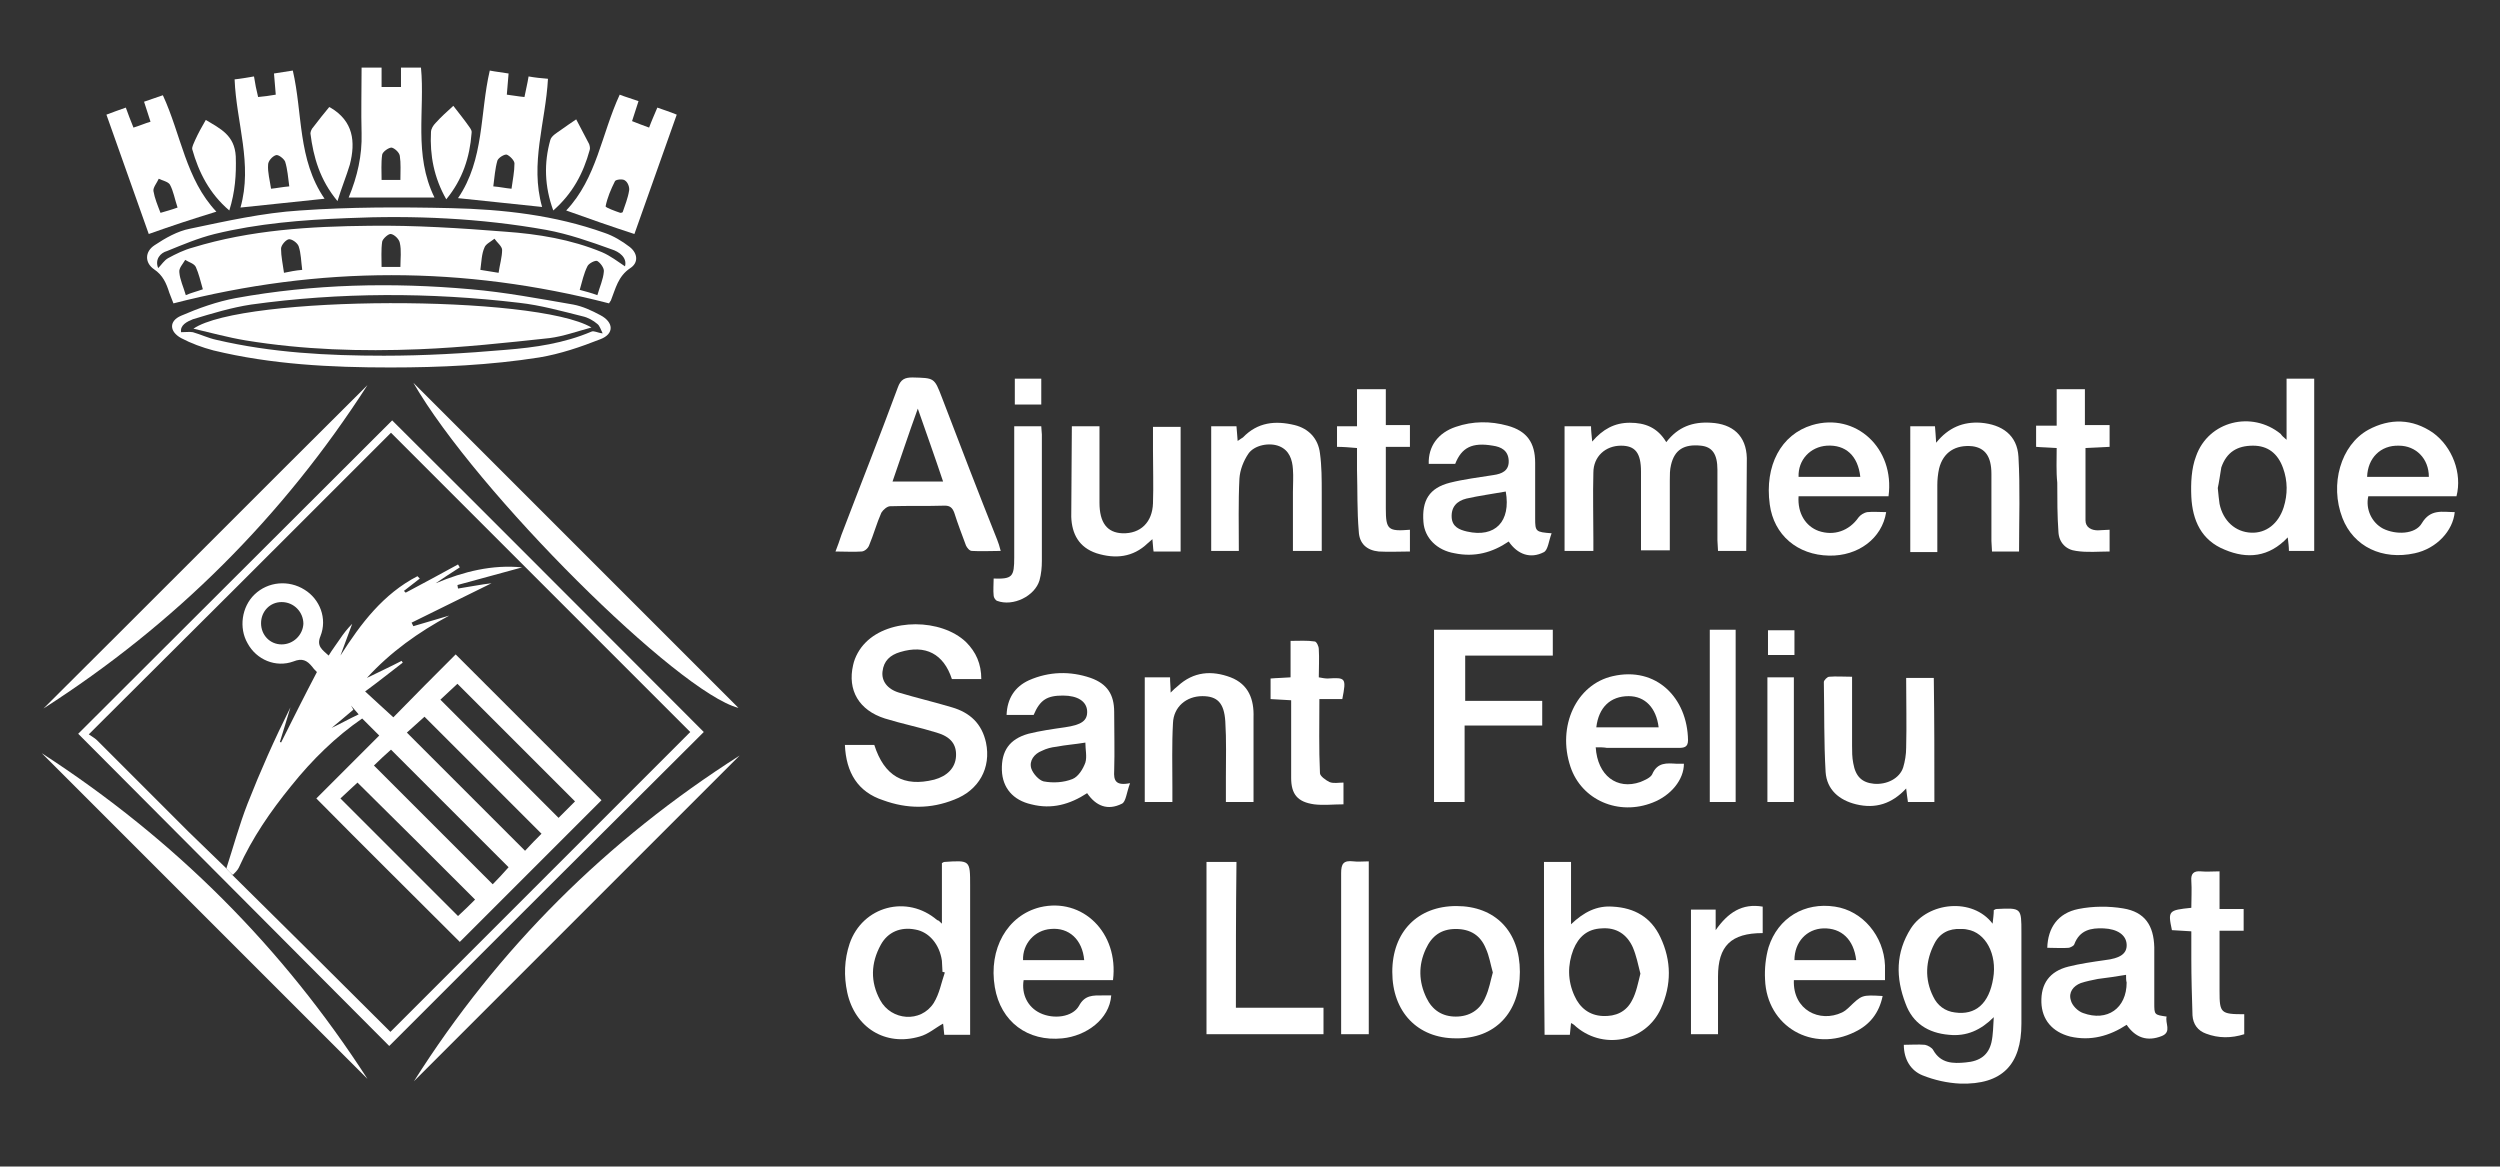 <?xml version="1.0" encoding="utf-8"?>
<!-- Generator: Adobe Illustrator 25.4.1, SVG Export Plug-In . SVG Version: 6.00 Build 0)  -->
<svg version="1.1" id="Layer_1" xmlns="http://www.w3.org/2000/svg" xmlns:xlink="http://www.w3.org/1999/xlink" x="0px" y="0px"
	 viewBox="0 0 425.2 198.4" style="enable-background:new 0 0 425.2 198.4;" xml:space="preserve">
<rect x="0" y="0" width="425.2" height="198.4" fill="#333333" stroke="none"/>
<style type="text/css">
	.st0{fill:#FFFFFF;}
</style>
<g>
	<path class="st0" d="M103.6,51.6c-24.8-6.4-49.2-6.4-74.1,0c-0.1-0.3-0.4-1-0.7-1.8c-0.5-1.6-1.1-3-2.6-4c-1.6-1.1-1.6-3,0.1-4.1
		c1.8-1.2,3.9-2.4,6-2.8c6.2-1.3,12.4-2.7,18.7-3.1c8.5-0.6,17.1-0.6,25.7-0.4c8.9,0.2,17.7,1.2,26.1,4.2c1.5,0.5,3,1.4,4.3,2.4
		c1.4,1.1,1.5,2.7,0.1,3.6c-2.1,1.4-2.5,3.5-3.3,5.5C103.7,51.4,103.5,51.7,103.6,51.6z M26.9,45.6c0.6-0.6,1-1.3,1.7-1.7
		c1.3-0.7,2.7-1.4,4.2-1.8c9.8-3,20-3.6,30.1-3.7c7.7-0.1,15.4,0.4,23,1c5.6,0.4,11.2,1.3,16.5,3.5c1.4,0.6,2.7,1.6,3.9,2.4
		c0.4-1.5-1-2.5-2.3-2.9c-3.6-1.3-7.3-2.6-11.1-3.3c-11.2-2-22.5-2.5-33.9-2c-7.6,0.3-15.1,0.9-22.5,2.7c-2.8,0.7-5.4,1.8-8.1,2.9
		C27.3,43,26.3,44.1,26.9,45.6z M68.1,45.4c0-1.4,0.2-2.8-0.1-4.1c-0.1-0.6-0.9-1.4-1.5-1.5c-0.4-0.1-1.4,0.8-1.5,1.3
		c-0.2,1.4-0.1,2.9-0.1,4.3C66.1,45.4,67.1,45.4,68.1,45.4z M51.4,45.9c-0.2-1.5-0.2-2.8-0.6-4c-0.2-0.6-1.2-1.3-1.7-1.2
		c-0.5,0.1-1.3,1-1.3,1.6c0,1.3,0.3,2.6,0.5,4.1C49.3,46.2,50.2,46,51.4,45.9z M81.7,45.9c1.1,0.2,2,0.3,3.1,0.5
		c0.2-1.4,0.6-2.7,0.6-3.9c0-0.6-0.9-1.3-1.3-1.9c-0.6,0.5-1.5,0.9-1.7,1.5C81.9,43.2,81.9,44.5,81.7,45.9z M34.5,49.2
		c-0.4-1.4-0.7-2.7-1.2-3.8c-0.3-0.6-1.2-0.8-1.8-1.2c-0.4,0.7-1.1,1.4-1,2.1c0.1,1.3,0.7,2.5,1.1,3.9
		C32.5,49.8,33.4,49.6,34.5,49.2z M101.6,50.2c0.4-1.4,1-2.7,1.1-4c0.1-0.6-0.6-1.5-1.1-1.8c-0.3-0.2-1.5,0.4-1.7,0.9
		c-0.6,1.2-0.9,2.6-1.3,4C99.7,49.6,100.5,49.8,101.6,50.2z"/>
	<path class="st0" d="M66.2,177.9c-17.6-17.7-35.4-35.5-52.9-53.1C31.1,107,49,89.2,66.7,71.5c17.6,17.5,35.3,35.3,53,53
		C102,142.1,84.2,159.9,66.2,177.9z M38.5,147.7c0.3,0.4,0.7,0.7,1,1.1c9,8.9,18.1,17.9,26.9,26.7c17-17,34.1-34.1,51-51
		c-16.9-16.9-34-34-50.9-50.9c-16.9,16.9-34,34-51.4,51.3c0.4,0.3,1,0.6,1.4,1c5.2,5.2,10.4,10.4,15.6,15.6
		C34.3,143.6,36.4,145.7,38.5,147.7z"/>
	<path class="st0" d="M66.4,62.5c-10.1,0-20.2-0.5-30.1-2.9c-1.9-0.5-3.8-1.2-5.5-2.1c-2-1.1-2.1-2.9,0-3.8c3-1.3,6.1-2.4,9.3-3
		c13.2-2.4,26.6-2.7,40-1.5c5.8,0.5,11.6,1.6,17.4,2.6c1.6,0.3,3.1,1,4.6,1.8c2.3,1.2,2.4,3.2,0,4.1c-3.3,1.3-6.8,2.5-10.4,3.1
		C83.4,62.1,74.9,62.5,66.4,62.5z M30.8,56.5c0.8,0,1.4-0.1,2,0c1.4,0.4,2.6,1,4,1.3c9.4,2.2,18.9,2.7,28.5,2.7
		c6.9,0,13.8-0.4,20.7-1c5-0.4,9.9-1.1,14.6-3.1c0.4-0.2,1,0.2,1.9,0.3c-0.3-0.6-0.5-1.3-0.9-1.6c-0.7-0.6-1.6-1.1-2.5-1.3
		c-3.6-0.9-7.2-1.9-10.8-2.3c-15.2-1.8-30.5-1.8-45.6,0.3c-3.3,0.5-6.6,1.5-9.9,2.5C31.8,54.7,30.6,55.3,30.8,56.5z"/>
	<path class="st0" d="M70.3,65.1c18.6,18.6,37,37,55.3,55.3C115.4,117.8,81.1,83.8,70.3,65.1z"/>
	<path class="st0" d="M125.8,128.5c-18.5,18.5-36.9,36.9-55.4,55.4C84.7,161.3,103.2,142.9,125.8,128.5z"/>
	<path class="st0" d="M7.1,128.1c22.7,14.7,41,33.1,55.4,55.4C44.1,165.1,25.8,146.8,7.1,128.1z"/>
	<path class="st0" d="M7.4,120.5c18.4-18.3,36.7-36.7,55.1-55C48.1,87.9,29.7,106.2,7.4,120.5z"/>
	<path class="st0" d="M73.9,33.6c-4.9,0-9.6,0-14.6,0c1.5-3.6,2.3-7.2,2.2-10.9c-0.1-3.7,0-7.4,0-11.2c1.1,0,2.2,0,3.4,0
		c0,1.1,0,2.1,0,3.3c1.2,0,2.1,0,3.3,0c0-1.1,0-2.2,0-3.3c1.2,0,2.2,0,3.4,0C72.3,18.7,70.3,26.3,73.9,33.6z M68.1,30.6
		c0-1.5,0.1-2.8-0.1-4.1c-0.1-0.6-0.9-1.3-1.4-1.4c-0.5,0-1.5,0.7-1.6,1.2c-0.2,1.4-0.1,2.9-0.1,4.3C66.1,30.6,67,30.6,68.1,30.6z"
		/>
	<path class="st0" d="M93.2,13.4c-0.4,7.4-3.1,14.4-1,21.8c-4.8-0.5-9.4-1-14.3-1.5c4.5-6.6,3.7-14.4,5.4-21.7c1,0.2,2,0.3,3.2,0.5
		c-0.1,1.2-0.2,2.3-0.3,3.6c0.9,0.1,1.9,0.3,3,0.4c0.2-1.1,0.5-2.2,0.7-3.5C91,13.2,92,13.3,93.2,13.4z M87,32.1
		c0.2-1.5,0.5-2.9,0.5-4.3c0-0.5-0.8-1.3-1.3-1.5c-0.4-0.1-1.4,0.5-1.6,1c-0.4,1.4-0.5,2.9-0.7,4.4C85.1,31.8,85.9,32,87,32.1z"/>
	<path class="st0" d="M55.2,33.8c-4.9,0.5-9.4,1-14.3,1.5c2.1-7.4-0.7-14.4-1-21.8c1-0.1,2.1-0.3,3.3-0.5c0.2,1.3,0.4,2.3,0.7,3.5
		c1-0.1,1.9-0.2,3-0.4c-0.1-1.2-0.2-2.4-0.3-3.6c1.1-0.2,2.1-0.3,3.2-0.5C51.5,19.3,50.6,27.1,55.2,33.8z M49.2,31.7
		c-0.2-1.5-0.3-2.9-0.7-4.2c-0.2-0.5-1.2-1.3-1.6-1.1c-0.6,0.2-1.3,1-1.3,1.6c-0.1,1.3,0.3,2.7,0.5,4.1C47.1,32,48,31.8,49.2,31.7z"
		/>
	<path class="st0" d="M25.3,39.8c-2.3-6.5-4.7-13.3-7.2-20.3c1.1-0.4,2.1-0.8,3.3-1.2c0.4,1.1,0.8,2.2,1.3,3.4c1-0.3,1.9-0.7,2.9-1
		c-0.4-1.2-0.7-2.2-1.1-3.4c1.1-0.4,2.1-0.7,3.2-1.1c3.1,6.7,3.9,14.3,9.1,19.8C32.9,37.2,29.2,38.4,25.3,39.8z M30.2,35.3
		c-0.5-1.5-0.7-2.8-1.3-3.9c-0.3-0.5-1.3-0.7-1.9-1c-0.3,0.7-1,1.5-0.9,2.1c0.2,1.2,0.7,2.4,1.2,3.7C28.3,35.9,29.1,35.7,30.2,35.3z
		"/>
	<path class="st0" d="M96.3,35.8c5.2-5.5,6-13,9.1-19.7c1,0.4,2.1,0.7,3.2,1.1c-0.4,1.2-0.7,2.2-1.1,3.4c1,0.4,1.8,0.7,2.9,1.1
		c0.4-1.1,0.9-2.2,1.4-3.4c1.1,0.4,2.1,0.7,3.3,1.2c-2.5,7-4.9,13.8-7.2,20.3C103.9,38.5,100.2,37.2,96.3,35.8z M105.9,36.1
		c0.4-1.2,0.9-2.4,1.1-3.7c0.1-0.5-0.2-1.4-0.7-1.7c-0.3-0.3-1.5-0.2-1.7,0.1c-0.7,1.4-1.3,2.8-1.6,4.3c0,0.2,1.6,0.8,2.5,1.1
		C105.6,36.2,105.7,36.2,105.9,36.1z"/>
	<path class="st0" d="M75.9,33.9c-2.1-3.7-2.8-7.5-2.6-11.4c0-0.6,0.4-1.2,0.8-1.6c0.9-1,1.9-1.9,3-2.9c1,1.3,1.9,2.4,2.8,3.7
		c0.2,0.3,0.4,0.6,0.3,1C79.9,26.7,78.7,30.5,75.9,33.9z"/>
	<path class="st0" d="M39,35.8c-3.4-2.9-5.2-6.5-6.3-10.4c-0.1-0.4,0.3-1.1,0.5-1.6c0.5-1.1,1.1-2.2,1.8-3.4
		c2.5,1.5,4.9,2.6,5.1,6.2C40.2,29.7,40,32.6,39,35.8z"/>
	<path class="st0" d="M94.1,35.8c-1.5-4.1-1.6-8.1-0.5-12c0.2-0.7,1.1-1.2,1.8-1.7c0.8-0.6,1.6-1.1,2.6-1.8c0.8,1.5,1.5,2.9,2.2,4.2
		c0.1,0.3,0.2,0.7,0.1,1C99.2,29.5,97.4,32.9,94.1,35.8z"/>
	<path class="st0" d="M57.4,34.2c-3-3.6-4.1-7.5-4.6-11.5c0-0.3,0.2-0.8,0.5-1.1c0.9-1.2,1.8-2.3,2.7-3.4c0.1,0.1,0.2,0.1,0.2,0.1
		c3.9,2.3,4.3,5.8,3.3,9.7C58.9,30,58.1,31.9,57.4,34.2z"/>
	<g>
		<path class="st0" d="M297,93.7c-1.6,0-3.1,0-4.8,0c0-0.6-0.1-1.2-0.1-1.8c0-4,0-8,0-12c0-2.7-0.9-3.9-2.8-4.1
			c-2.9-0.3-4.5,0.7-5.1,3.3c-0.2,0.8-0.2,1.7-0.2,2.6c0,3.9,0,7.9,0,11.9c-1.6,0-3.1,0-4.9,0c0-1.3,0-2.6,0-3.9c0-3.2,0-6.3,0-9.5
			c0-3.2-1-4.4-3.4-4.4c-2.6,0-4.7,1.8-4.7,4.6c-0.1,3.8,0,7.5,0,11.3c0,0.6,0,1.3,0,2c-1.6,0-3.1,0-4.9,0c0-3.5,0-7,0-10.5
			c0-3.5,0-7,0-10.7c1.5,0,2.9,0,4.5,0c0,0.7,0.1,1.5,0.2,2.6c1.8-2.1,3.8-3.2,6.4-3.2c2.6,0,4.7,0.8,6.2,3.3c2-2.6,4.5-3.5,7.6-3.3
			c3.7,0.2,6,2.2,6.1,6C297.1,83.1,297,88.3,297,93.7z"/>
		<path class="st0" d="M143.7,126.7c1.8,0,3.4,0,5,0c1.7,5.3,5,7.2,10.2,5.9c2.2-0.6,3.6-2,3.7-4c0.1-2-0.9-3.3-3.3-4
			c-2.9-0.9-5.9-1.5-8.8-2.4c-4.4-1.4-6.4-4.8-5.4-9.1c0.3-1.4,1.1-2.8,2.1-3.8c4.1-4.2,12.9-4.1,17.1-0.1c1.7,1.7,2.6,3.7,2.6,6.3
			c-1.7,0-3.3,0-5,0c-1.4-4.3-4.5-5.9-8.8-4.6c-1.7,0.5-2.8,1.5-3,3.3c-0.2,1.6,0.8,3,2.8,3.6c3,0.9,6,1.6,9,2.5
			c3.1,0.9,5.1,2.8,5.8,6c0.9,4.3-1.2,8.1-5.4,9.7c-4,1.6-8,1.6-12.1,0.1C145.9,134.7,143.9,131.4,143.7,126.7z"/>
		<path class="st0" d="M339.1,173c-2.2,2.2-4.6,3.3-7.6,3c-3.6-0.3-6.2-2-7.4-5.3c-1.7-4.4-1.7-8.7,0.9-12.8
			c2.9-4.5,10.5-5.3,13.9-0.8c0.1-0.9,0.2-1.6,0.2-2.3c0.2-0.1,0.3-0.2,0.5-0.2c4.2-0.2,4.2-0.2,4.2,4c0,5.2,0,10.3,0,15.5
			c0,7-3.3,10.4-10.4,10.2c-2.2-0.1-4.4-0.6-6.4-1.4c-2-0.8-3.2-2.7-3.2-5.2c1.3,0,2.4-0.1,3.6,0c0.5,0.1,1.2,0.5,1.4,0.9
			c1.3,2.3,3.4,2.3,5.5,2.1c2.5-0.2,3.9-1.3,4.4-3.4C339,176,339,174.5,339.1,173z M333.5,158c-2-0.1-3.6,0.7-4.5,2.5
			c-1.5,2.9-1.7,6-0.2,9c0.7,1.5,2,2.5,3.7,2.7c3.5,0.5,5.8-1.5,6.5-5.8c0.7-4.1-1.3-7.8-4.4-8.3C334.2,158,333.8,158,333.5,158z"/>
		<path class="st0" d="M142.1,93.8c0.4-1,0.7-1.9,1-2.8c3.2-8.4,6.5-16.7,9.6-25.1c0.5-1.4,1.2-1.7,2.5-1.7c3.7,0.1,3.7,0,5,3.4
			c3.1,8.1,6.2,16.2,9.4,24.2c0.2,0.5,0.4,1.1,0.6,1.9c-1.8,0-3.3,0.1-4.9,0c-0.4,0-0.8-0.5-1-0.9c-0.7-1.9-1.4-3.7-2-5.6
			c-0.3-0.8-0.7-1.2-1.6-1.2c-3.1,0.1-6.2,0-9.3,0.1c-0.5,0-1.2,0.6-1.5,1.1c-0.8,1.8-1.3,3.7-2.1,5.6c-0.2,0.5-0.8,1-1.3,1
			C145.2,93.9,143.8,93.8,142.1,93.8z M156.1,69.5c-1.6,4.4-2.9,8.4-4.3,12.4c3,0,5.7,0,8.6,0C159,77.7,157.6,73.8,156.1,69.5z"/>
		<path class="st0" d="M160.2,157.1c0-3.7,0-7.1,0-10.3c0.2-0.1,0.3-0.2,0.4-0.2c4.4-0.3,4.4-0.3,4.4,4c0,7.8,0,15.6,0,23.4
			c0,0.6,0,1.3,0,2c-1.6,0-3,0-4.4,0c-0.1-0.7-0.1-1.3-0.2-1.9c-1.3,0.7-2.5,1.8-4,2.2c-5.8,1.7-11-1.5-12.3-7.5
			c-0.6-2.8-0.5-5.6,0.4-8.3c2.2-6.4,9.8-8.4,14.9-4C159.6,156.5,159.8,156.7,160.2,157.1z M160.7,165.4c-0.1,0-0.2-0.1-0.4-0.1
			c0-0.6-0.1-1.3-0.1-1.9c-0.4-2.8-2.2-4.9-4.5-5.3c-2.5-0.5-4.7,0.4-5.9,2.6c-1.7,3.1-1.8,6.3-0.1,9.4c1.9,3.5,6.9,3.9,9.1,0.5
			C159.8,169,160.1,167.1,160.7,165.4z"/>
		<path class="st0" d="M388.9,74.8c0-3.7,0-7,0-10.4c1.6,0,3.1,0,4.7,0c0,9.7,0,19.4,0,29.3c-1.4,0-2.8,0-4.3,0
			c0-0.7-0.1-1.4-0.2-2.3c-3.2,3.4-6.9,3.7-10.7,2.1c-4-1.6-5.5-5-5.7-9c-0.1-2.3,0-4.8,0.8-6.9c2.1-6,9.5-7.8,14.4-3.8
			C388.1,74.1,388.3,74.3,388.9,74.8z M377.2,83c0.1,1.2,0.2,1.9,0.3,2.7c0.6,2.9,2.7,4.8,5.4,4.9c2.5,0.1,4.6-1.5,5.5-4.3
			c0.7-2.2,0.7-4.5-0.1-6.7c-0.9-2.5-2.6-3.8-5.1-3.8c-2.7,0-4.5,1.1-5.4,3.7C377.6,80.7,377.4,82.1,377.2,83z"/>
		<path class="st0" d="M262.6,146.6c1.5,0,2.9,0,4.6,0c0,3.4,0,6.8,0,10.6c2.2-2.1,4.4-3.2,7.1-3c3.7,0.2,6.5,1.8,8.1,5.2
			c1.9,4,1.9,8.1,0.1,12.1c-2.6,5.8-10.1,7.2-14.8,2.8c-0.1-0.1-0.3-0.2-0.5-0.3c-0.1,0.7-0.1,1.3-0.2,2c-1.4,0-2.8,0-4.3,0
			C262.6,166.2,262.6,156.5,262.6,146.6z M279,165.6c-0.4-1.6-0.7-3.1-1.3-4.5c-1-2.2-2.8-3.4-5.3-3.2c-2.4,0.1-3.9,1.4-4.8,3.6
			c-1,2.6-1,5.3,0.2,7.9c0.9,2,2.5,3.3,4.8,3.4c2.2,0.1,4-0.7,5-2.7C278.3,168.8,278.6,167.2,279,165.6z"/>
		<path class="st0" d="M243.9,107.1c6.8,0,13.5,0,20.2,0c0,1.5,0,2.8,0,4.4c-5,0-9.9,0-14.9,0c0,2.6,0,5,0,7.7c4.3,0,8.6,0,13.1,0
			c0,1.5,0,2.7,0,4.2c-4.3,0-8.7,0-13.2,0c0,4.5,0,8.7,0,13c-1.8,0-3.4,0-5.2,0C243.9,126.7,243.9,117,243.9,107.1z"/>
		<path class="st0" d="M263.9,90.7c-0.5,1.3-0.6,2.8-1.3,3.2c-2.3,1.2-4.5,0.4-6-1.8c-2.8,1.9-5.8,2.7-9.2,2c-3-0.5-5.1-2.6-5.3-5.3
			c-0.3-3.7,1-5.8,4.5-6.7c2.4-0.6,4.9-0.9,7.4-1.3c1.4-0.2,2.7-0.7,2.6-2.5c-0.1-1.7-1.3-2.3-2.7-2.5c-3.5-0.6-5.3,0.3-6.4,3.1
			c-1.5,0-3,0-4.5,0c-0.1-3,1.6-5.3,4.6-6.3c2.9-1,5.9-1,8.8-0.2c3.3,0.9,4.7,2.9,4.7,6.3c0,3.2,0,6.3,0,9.5
			C261.1,90.4,261.2,90.5,263.9,90.7z M256.1,83.6c-2.2,0.4-4.5,0.7-6.7,1.2c-1.6,0.4-2.6,1.4-2.5,3.2c0.1,1.6,1.3,2.1,2.6,2.4
			C254.3,91.5,257,88.7,256.1,83.6z"/>
		<path class="st0" d="M348.2,161.2c0.1-3.4,1.8-5.9,5.3-6.6c2.5-0.5,5.2-0.5,7.6-0.1c3.7,0.6,5.2,2.9,5.3,6.6c0,3.2,0,6.3,0,9.5
			c0,2,0,2,2.1,2.3c-0.3,1.1,0.9,2.6-0.8,3.3c-2.5,1-4.5,0.3-6-1.9c-2.9,1.9-6.1,2.8-9.6,2c-3.1-0.8-4.8-2.9-4.9-5.8
			c-0.1-3.2,1.4-5.3,4.6-6.1c2-0.5,4.1-0.8,6.2-1.1c2.6-0.3,3.8-1.1,3.7-2.7c-0.1-1.6-1.6-2.6-3.9-2.7c-2.2-0.1-4.1,0.3-5,2.7
			c-0.1,0.3-0.6,0.5-0.9,0.6C350.8,161.3,349.6,161.2,348.2,161.2z M361.6,165.8c-1.7,0.3-3.3,0.5-4.8,0.7c-1,0.2-2,0.4-2.9,0.7
			c-1.3,0.5-2.1,1.6-1.7,2.9c0.2,0.9,1.2,1.9,2.1,2.2c4.1,1.5,7.4-0.8,7.4-5.2C361.6,166.8,361.6,166.3,361.6,165.8z"/>
		<path class="st0" d="M192.2,133.2c-0.6,1.6-0.7,3.2-1.4,3.5c-2.4,1.2-4.4,0.4-5.9-1.8c-2.9,1.9-6,2.8-9.5,1.9
			c-3.1-0.7-4.9-2.8-5-5.8c-0.1-3.3,1.3-5.3,4.5-6.2c2-0.5,4.1-0.8,6.2-1.1c2.8-0.4,3.9-1.1,3.8-2.8c-0.1-1.6-1.6-2.6-4.1-2.6
			c-2.7,0-3.9,0.7-5,3.3c-1.5,0-3,0-4.6,0c0.1-2.8,1.4-4.8,3.8-5.9c3.4-1.5,7-1.6,10.5-0.4c2.8,1,4,2.8,4,5.8c0,3.3,0.1,6.7,0,10
			C189.4,132.7,189.7,133.7,192.2,133.2z M184.6,126.3c-1.8,0.3-3.4,0.4-4.9,0.7c-0.9,0.1-1.7,0.3-2.5,0.7c-1.3,0.5-2.2,1.7-1.8,3
			c0.3,0.9,1.3,2,2.1,2.2c1.6,0.3,3.4,0.2,4.9-0.4c1-0.4,1.8-1.7,2.2-2.8C184.9,128.7,184.6,127.5,184.6,126.3z"/>
		<path class="st0" d="M305.1,166.7c-0.2,5.1,4.4,7.3,8.2,5.5c0.4-0.2,0.8-0.5,1.1-0.8c2.3-2.2,2.2-2.2,5.8-2
			c-0.6,2.9-2.2,4.9-4.7,6.1c-7.2,3.6-15-0.9-15.3-8.9c-0.1-1.8,0.1-3.8,0.6-5.5c1.6-5,6.1-7.7,11.3-6.9c4.7,0.7,8.3,5,8.5,10
			c0,0.7,0,1.5,0,2.5C315.3,166.7,310.2,166.7,305.1,166.7z M315.7,163.3c-0.4-3.5-2.5-5.5-5.6-5.4c-2.8,0.1-4.9,2.3-4.9,5.4
			C308.7,163.3,312.2,163.3,315.7,163.3z"/>
		<path class="st0" d="M189.3,166.7c-2.6,0-5.1,0-7.7,0c-2.5,0-5,0-7.5,0c-0.4,2.4,0.7,4.6,2.8,5.6c2.3,1.1,5.5,0.7,6.6-1.2
			c1-1.9,2.4-1.8,4.1-1.8c0.5,0,0.9,0,1.4,0c-0.3,4.1-4.3,6.9-8.3,7.3c-5.9,0.6-10.5-2.8-11.5-8.7c-1.1-6.5,2.1-12.2,7.7-13.6
			C184.1,152.6,190.3,158.6,189.3,166.7z M174,163.3c3.5,0,6.9,0,10.4,0c-0.3-3.5-2.6-5.6-5.7-5.3C176,158.2,173.9,160.5,174,163.3z
			"/>
		<path class="st0" d="M271.4,127.1c0.3,4.8,3.6,7.3,7.6,5.9c0.7-0.3,1.7-0.7,2-1.3c0.9-2.1,2.5-1.9,4.2-1.8c0.4,0,0.8,0,1.2,0
			c0,2.7-2.2,5.4-5.3,6.6c-5.8,2.3-12.1-0.4-14-6.1c-2.3-6.9,1-14,7.2-15.4c7.4-1.7,12.7,3.7,12.8,10.9c0,1.2-0.7,1.3-1.6,1.3
			c-4.1,0-8.1,0-12.2,0C272.8,127.1,272.1,127.1,271.4,127.1z M271.5,123.7c3.5,0,7.1,0,10.6,0c-0.4-3.3-2.3-5.3-5.1-5.3
			C273.9,118.4,271.9,120.3,271.5,123.7z"/>
		<path class="st0" d="M320.8,87.1c-0.7,4.5-4.8,7.5-9.7,7.4c-5.4-0.1-9.4-3.5-10.1-8.7c-0.9-6.6,1.9-11.9,7.2-13.5
			c7.4-2.2,14.1,3.9,13,12.1c-5.1,0-10.2,0-15.3,0c-0.2,2.9,1.2,5.1,3.4,5.9c2.6,0.9,5.2,0,6.8-2.3c0.3-0.4,0.9-0.8,1.5-0.9
			C318.6,87,319.7,87.1,320.8,87.1z M316.4,81.1c-0.4-3.6-2.5-5.5-5.7-5.3c-2.8,0.2-4.9,2.4-4.8,5.3
			C309.4,81.1,312.9,81.1,316.4,81.1z"/>
		<path class="st0" d="M417.8,84.4c-5,0-10,0-15,0c-0.5,2.2,0.6,4.5,2.5,5.5c2.2,1.1,5.5,1,6.6-0.9c1.5-2.5,3.5-1.9,5.6-1.9
			c-0.3,3.2-3.1,6.2-6.8,7c-5.5,1.2-10.4-1.1-12.3-6c-2.2-5.7-0.3-12.4,4.4-15c3.7-2,7.5-1.9,11,0.5C417.1,76,418.8,80.5,417.8,84.4
			z M402.6,81.1c3.5,0,7,0,10.5,0c0-3.1-2.2-5.3-5.1-5.3C404.9,75.7,402.7,77.9,402.6,81.1z"/>
		<path class="st0" d="M247.7,154.1c6.6,0,10.8,4.3,10.8,11.2c0,6.9-4.2,11.4-10.9,11.3c-6.5,0-10.8-4.5-10.8-11.3
			C236.8,158.5,241.1,154.1,247.7,154.1z M253.9,165.4c-0.4-1.4-0.6-2.8-1.2-4.1c-0.9-2.2-2.6-3.3-5.1-3.3c-2.5,0-4.1,1.2-5.1,3.4
			c-1.3,2.8-1.2,5.6,0.1,8.3c1,2.1,2.7,3.2,5,3.2c2.3,0,4.1-1.1,5-3.2C253.3,168.2,253.5,166.8,253.9,165.4z"/>
		<path class="st0" d="M324.9,72.5c1.5,0,2.8,0,4.2,0c0.1,0.9,0.1,1.6,0.2,2.8c2.1-2.6,4.6-3.6,7.6-3.4c3.6,0.3,6.2,2.1,6.4,5.8
			c0.3,5.3,0.1,10.6,0.1,16.1c-1.5,0-3,0-4.6,0c0-0.6-0.1-1.2-0.1-1.8c0-3.8,0-7.6,0-11.4c0-3-1.1-4.4-3.2-4.7c-2.9-0.3-5,1-5.7,3.8
			c-0.2,0.9-0.3,1.9-0.3,2.8c0,3.7,0,7.5,0,11.4c-1.6,0-3,0-4.6,0C324.9,86.7,324.9,79.6,324.9,72.5z"/>
		<path class="st0" d="M210.3,72.5c0.1,0.8,0.1,1.6,0.2,2.5c0.4-0.3,0.6-0.4,0.9-0.6c2.5-2.6,5.5-2.9,8.8-2.1c2.4,0.6,4,2.3,4.3,4.8
			c0.3,2.2,0.3,4.4,0.3,6.7c0,3.3,0,6.6,0,9.9c-1.7,0-3.2,0-4.9,0c0-3.4,0-6.7,0-10c0-1.3,0.1-2.6,0-3.9c-0.1-1.6-0.6-3.2-2.3-3.9
			c-1.7-0.7-4.3-0.2-5.3,1.3c-0.8,1.2-1.4,2.7-1.5,4.2c-0.2,4-0.1,8.1-0.1,12.3c-1.6,0-3.1,0-4.7,0c0-7.1,0-14.1,0-21.2
			C207.4,72.5,208.8,72.5,210.3,72.5z"/>
		<path class="st0" d="M182.3,72.5c1.6,0,3,0,4.7,0c0,1.6,0,3.1,0,4.7c0,2.8,0,5.5,0,8.3c0,3.4,1.3,5.1,3.9,5.2
			c3.1,0.1,5.1-1.9,5.2-5.1c0.1-3,0-6,0-9c0-1.3,0-2.6,0-4c1.6,0,3.1,0,4.7,0c0,7,0,14,0,21.2c-1.5,0-2.9,0-4.6,0
			c-0.1-0.6-0.1-1.3-0.2-2.1c-0.3,0.3-0.6,0.5-0.8,0.7c-2.5,2.4-5.5,2.7-8.7,1.7c-3-1-4.2-3.3-4.3-6.2
			C182.2,82.6,182.3,77.6,182.3,72.5z"/>
		<path class="st0" d="M329,136.4c-1.5,0-2.9,0-4.5,0c-0.1-0.7-0.2-1.4-0.3-2.3c-2.4,2.6-5.2,3.5-8.5,2.7c-2.9-0.7-5-2.5-5.2-5.5
			c-0.3-5.1-0.2-10.2-0.3-15.3c0-0.3,0.6-0.9,0.9-0.9c1.2-0.1,2.4,0,3.9,0c0,4,0,7.9,0,11.7c0,1,0,2,0.2,3c0.4,2.3,1.5,3.3,3.5,3.5
			c2.2,0.2,4.4-0.9,5-2.8c0.3-1,0.5-2.2,0.5-3.3c0.1-3.9,0-7.9,0-11.9c1.6,0,3.1,0,4.7,0C329,122.3,329,129.3,329,136.4z"/>
		<path class="st0" d="M213.2,136.4c-1.7,0-3.1,0-4.7,0c0-1.4,0-2.8,0-4.2c0-3.2,0.1-6.3-0.1-9.5c-0.2-3.2-1.4-4.3-3.9-4.3
			c-2.7,0-4.9,1.8-5,4.6c-0.2,3.6-0.1,7.3-0.1,10.9c0,0.8,0,1.6,0,2.5c-1.7,0-3.1,0-4.7,0c0-7,0-14,0-21.2c1.4,0,2.9,0,4.3,0
			c0,0.9,0.1,1.6,0.1,2.6c0.5-0.5,0.8-0.8,1.2-1.1c2.7-2.5,5.8-2.7,9-1.5c3.1,1.2,4,3.8,3.9,6.8
			C213.2,126.8,213.2,131.5,213.2,136.4z"/>
		<path class="st0" d="M210.2,171.4c5.1,0,9.9,0,14.9,0c0,1.5,0,3,0,4.5c-6.6,0-13.2,0-19.9,0c0-9.8,0-19.5,0-29.3
			c1.6,0,3.2,0,5.1,0C210.2,154.8,210.2,163,210.2,171.4z"/>
		<path class="st0" d="M228.3,118.9c-1.3,0-2.5,0-3.9,0c0,4.3-0.1,8.4,0.1,12.6c0,0.5,1,1.2,1.6,1.5c0.7,0.3,1.5,0.1,2.4,0.1
			c0,1.2,0,2.3,0,3.7c-1.7,0-3.4,0.2-5,0c-2.8-0.4-3.9-1.7-3.9-4.5c0-3.8,0-7.5,0-11.3c0-0.6,0-1.2,0-1.9c-1.2-0.1-2.3-0.1-3.5-0.2
			c0-1.2,0-2.3,0-3.5c1.1-0.1,2.2-0.1,3.4-0.2c0-2,0-4,0-6.2c1.5,0,2.8-0.1,4.1,0.1c0.3,0,0.7,0.8,0.7,1.3c0.1,1.6,0,3.2,0,4.8
			c0.6,0.1,1,0.2,1.5,0.2C228.9,115.2,229,115.3,228.3,118.9z"/>
		<path class="st0" d="M377.5,154.6c1.5,0,2.8,0,4.1,0c0,1.3,0,2.4,0,3.7c-1.3,0-2.6,0-4.1,0c0,2.6,0,5,0,7.5c0,0.9,0,1.9,0,2.8
			c0,3.7,0.2,3.9,4.2,3.9c0,0.6,0,1.1,0,1.7c0,0.5,0,1.1,0,1.7c-2.2,0.7-4.4,0.7-6.5-0.1c-1.4-0.5-2.2-1.6-2.3-3.1
			c-0.1-3.2-0.2-6.4-0.2-9.7c0-1.5,0-2.9,0-4.6c-1.1-0.1-2.2-0.1-3.3-0.2c-0.7-3.3-0.6-3.4,3.3-3.8c0-1.5,0.1-3.1,0-4.6
			c-0.1-1.2,0.4-1.7,1.6-1.6c1,0.1,2,0,3.2,0C377.5,150.4,377.5,152.4,377.5,154.6z"/>
		<path class="st0" d="M235.7,72.3c1.5,0,2.7,0,4.1,0c0,1.3,0,2.4,0,3.7c-1.3,0-2.6,0-4.1,0c0,2.6,0,5,0,7.5c0,1,0,2,0,3
			c0,3.6,0.4,3.9,4.1,3.6c0,1.2,0,2.4,0,3.7c-1.8,0-3.5,0.1-5.3,0c-2-0.2-3.3-1.3-3.4-3.4c-0.3-3.5-0.2-7-0.3-10.5
			c0-1.2,0-2.3,0-3.7c-1.2-0.1-2.3-0.2-3.4-0.2c0-1.2,0-2.3,0-3.5c1.1,0,2.1,0,3.4,0c0-2.2,0-4.2,0-6.3c1.7,0,3.2,0,4.9,0
			C235.7,68.2,235.7,70.2,235.7,72.3z"/>
		<path class="st0" d="M349.8,76.2c-1.3-0.1-2.4-0.1-3.5-0.2c0-1.2,0-2.3,0-3.6c1.1,0,2.2,0,3.5,0c0-2.2,0-4.1,0-6.2
			c1.7,0,3.1,0,4.8,0c0,2,0,4,0,6.1c1.5,0,2.8,0,4.2,0c0,1.3,0,2.4,0,3.7c-1.3,0.1-2.6,0.1-4.1,0.2c0,4.1,0,8.2,0,12.3
			c0,1.2,1,1.7,2.1,1.7c0.6,0,1.3-0.1,2-0.1c0,1.2,0,2.3,0,3.7c-1.9,0-3.8,0.2-5.7-0.1c-1.7-0.2-2.9-1.4-3-3.2
			c-0.2-2.8-0.2-5.6-0.2-8.4C349.7,80.2,349.8,78.2,349.8,76.2z"/>
		<path class="st0" d="M169,98.4c3.2,0.1,3.5-0.3,3.5-3.6c0-6.7,0-13.5,0-20.2c0-0.6,0-1.3,0-2.1c1.6,0,3.1,0,4.6,0
			c0,0.5,0.1,1,0.1,1.4c0,7.2,0,14.3,0,21.5c0,1.1-0.1,2.2-0.4,3.3c-0.8,2.7-4.5,4.5-7.2,3.5c-0.3-0.1-0.6-0.6-0.6-0.9
			C168.9,100.4,169,99.4,169,98.4z"/>
		<path class="st0" d="M232.8,146.5c0,9.9,0,19.6,0,29.4c-1.5,0-3,0-4.7,0c0-0.7,0-1.3,0-1.9c0-8.5,0-17,0-25.5c0-1.6,0.4-2.2,2.1-2
			C230.9,146.6,231.8,146.5,232.8,146.5z"/>
		<path class="st0" d="M295.2,136.4c-1.5,0-2.9,0-4.4,0c0-9.7,0-19.4,0-29.3c1.4,0,2.8,0,4.4,0C295.2,116.8,295.2,126.6,295.2,136.4
			z"/>
		<path class="st0" d="M299.8,158.7c-5.4,0-7.6,2.2-7.6,7.4c0,3.2,0,6.4,0,9.8c-1.6,0-3,0-4.6,0c0-7,0-14.1,0-21.2
			c1.4,0,2.7,0,4.2,0c0,1.1,0,2.1,0,3.5c2.1-3,4.5-4.6,8-4C299.8,155.7,299.8,157.1,299.8,158.7z"/>
		<path class="st0" d="M305.1,136.4c-1.5,0-2.9,0-4.5,0c0-7.1,0-14.1,0-21.2c1.4,0,2.9,0,4.5,0C305.1,122.3,305.1,129.3,305.1,136.4
			z"/>
		<path class="st0" d="M177.1,64.4c0,1.5,0,2.9,0,4.4c-1.5,0-3,0-4.5,0c0-1.5,0-2.9,0-4.4C174.2,64.4,175.6,64.4,177.1,64.4z"/>
		<path class="st0" d="M305.2,107.2c0,1.4,0,2.7,0,4.2c-1.5,0-2.9,0-4.5,0c0-1.3,0-2.6,0-4.2C302,107.2,303.5,107.2,305.2,107.2z"/>
	</g>
	<path class="st0" d="M38.5,147.7c1.2-3.7,2.2-7.4,3.6-11c2.2-5.6,4.6-11,7.3-16.4c-0.6,2-1.2,4-1.8,5.9c0.1,0,0.1,0,0.2,0.1
		c2-4,4-8,6.1-12c-0.2-0.2-0.6-0.6-0.8-0.9c-0.9-1.1-1.7-1.5-3.2-0.9c-3,1.1-6.3-0.3-7.8-3.1c-1.5-2.6-1-6.2,1.2-8.3
		c2.3-2.2,5.8-2.5,8.5-0.8c2.6,1.6,3.9,4.9,2.7,7.9c-0.7,1.7,0.3,2.3,1.4,3.3c0.6-1,1.3-1.9,1.9-2.8c0.6-0.9,1.3-1.8,2.1-2.6
		c-0.7,1.8-1.3,3.6-2,5.4C61.4,106,65.2,101,71,98c0.1,0.1,0.3,0.3,0.4,0.4c-0.9,0.7-1.8,1.4-2.7,2.1c0.1,0.1,0.2,0.2,0.3,0.3
		c3-1.6,6-3.2,8.9-4.8c0.1,0.2,0.2,0.3,0.3,0.5c-1.4,0.9-2.8,1.8-4.1,2.7c4.8-2,9.6-3.2,14.7-2.7c-3.7,1-7.3,2-11,3
		c0,0.2,0.1,0.4,0.1,0.6c2-0.3,3.9-0.7,5.7-0.9c-4.4,2.2-9,4.4-13.6,6.7c0.1,0.2,0.2,0.4,0.3,0.6c2-0.6,4.1-1.2,6.1-1.8
		c-5.2,2.8-10,6.2-14,10.6c2-1,4-1.9,5.9-2.9c0.1,0.1,0.1,0.2,0.2,0.3c-2.1,1.6-4.2,3.3-6.4,4.9c1.7,1.6,3.3,3,4.8,4.4
		c3.4-3.5,7.1-7.2,10.6-10.7c8.5,8.5,16.7,16.7,24.8,24.8c-7.9,7.9-16.1,16.1-24.1,24.1c-8.1-8.1-16.3-16.2-24.4-24.4
		c3.4-3.4,7.1-7.1,10.7-10.7c-1.1-1.1-2-2-2.9-2.9c-4.5,3.1-8.5,7-12.1,11.5c-3.5,4.3-6.6,8.8-8.9,13.9c-0.2,0.4-0.6,0.8-1,1.2
		C39.2,148.5,38.8,148.1,38.5,147.7z M80.8,153c-6.6-6.6-13.3-13.3-20-19.9c-0.9,0.8-1.9,1.8-2.9,2.7c6.7,6.7,13.4,13.4,20,20
		C78.9,154.9,80,153.8,80.8,153z M92.1,141.8c-6.7-6.7-13.4-13.4-19.9-19.9c-0.9,0.8-2,1.8-3,2.7c6.7,6.7,13.4,13.4,20.1,20.1
		C90.2,143.7,91.3,142.6,92.1,141.8z M63.6,130.2c6.7,6.7,13.4,13.4,20.2,20.2c0.9-0.9,1.9-2,2.7-2.9c-6.6-6.6-13.3-13.3-20-20
		C65.6,128.3,64.5,129.3,63.6,130.2z M95,139.1c0.9-0.9,2-2,2.8-2.8c-6.7-6.7-13.4-13.4-20-20c-0.9,0.8-1.9,1.8-2.9,2.7
		C81.6,125.7,88.3,132.4,95,139.1z M44.4,106c0,2,1.5,3.6,3.5,3.6c2,0,3.6-1.6,3.7-3.5c0-2-1.6-3.7-3.7-3.7
		C45.9,102.4,44.4,104,44.4,106z M59.7,120c0.1,0.2,0.3,0.5,0.4,0.7c-1.3,1.1-2.7,2.3-3.7,3.1c1.3-0.6,2.9-1.5,4.6-2.3
		C60.6,121,60.1,120.5,59.7,120z"/>
	<path class="st0" d="M32.9,55.9c8.3-5.7,58.2-5.8,67.7-0.2c-2.6,0.7-4.8,1.5-7.1,1.8c-7.4,0.8-14.8,1.6-22.2,1.9
		c-9.9,0.4-19.7,0.1-29.5-1.5C38.8,57.4,35.9,56.6,32.9,55.9z"/>
</g>
</svg>
